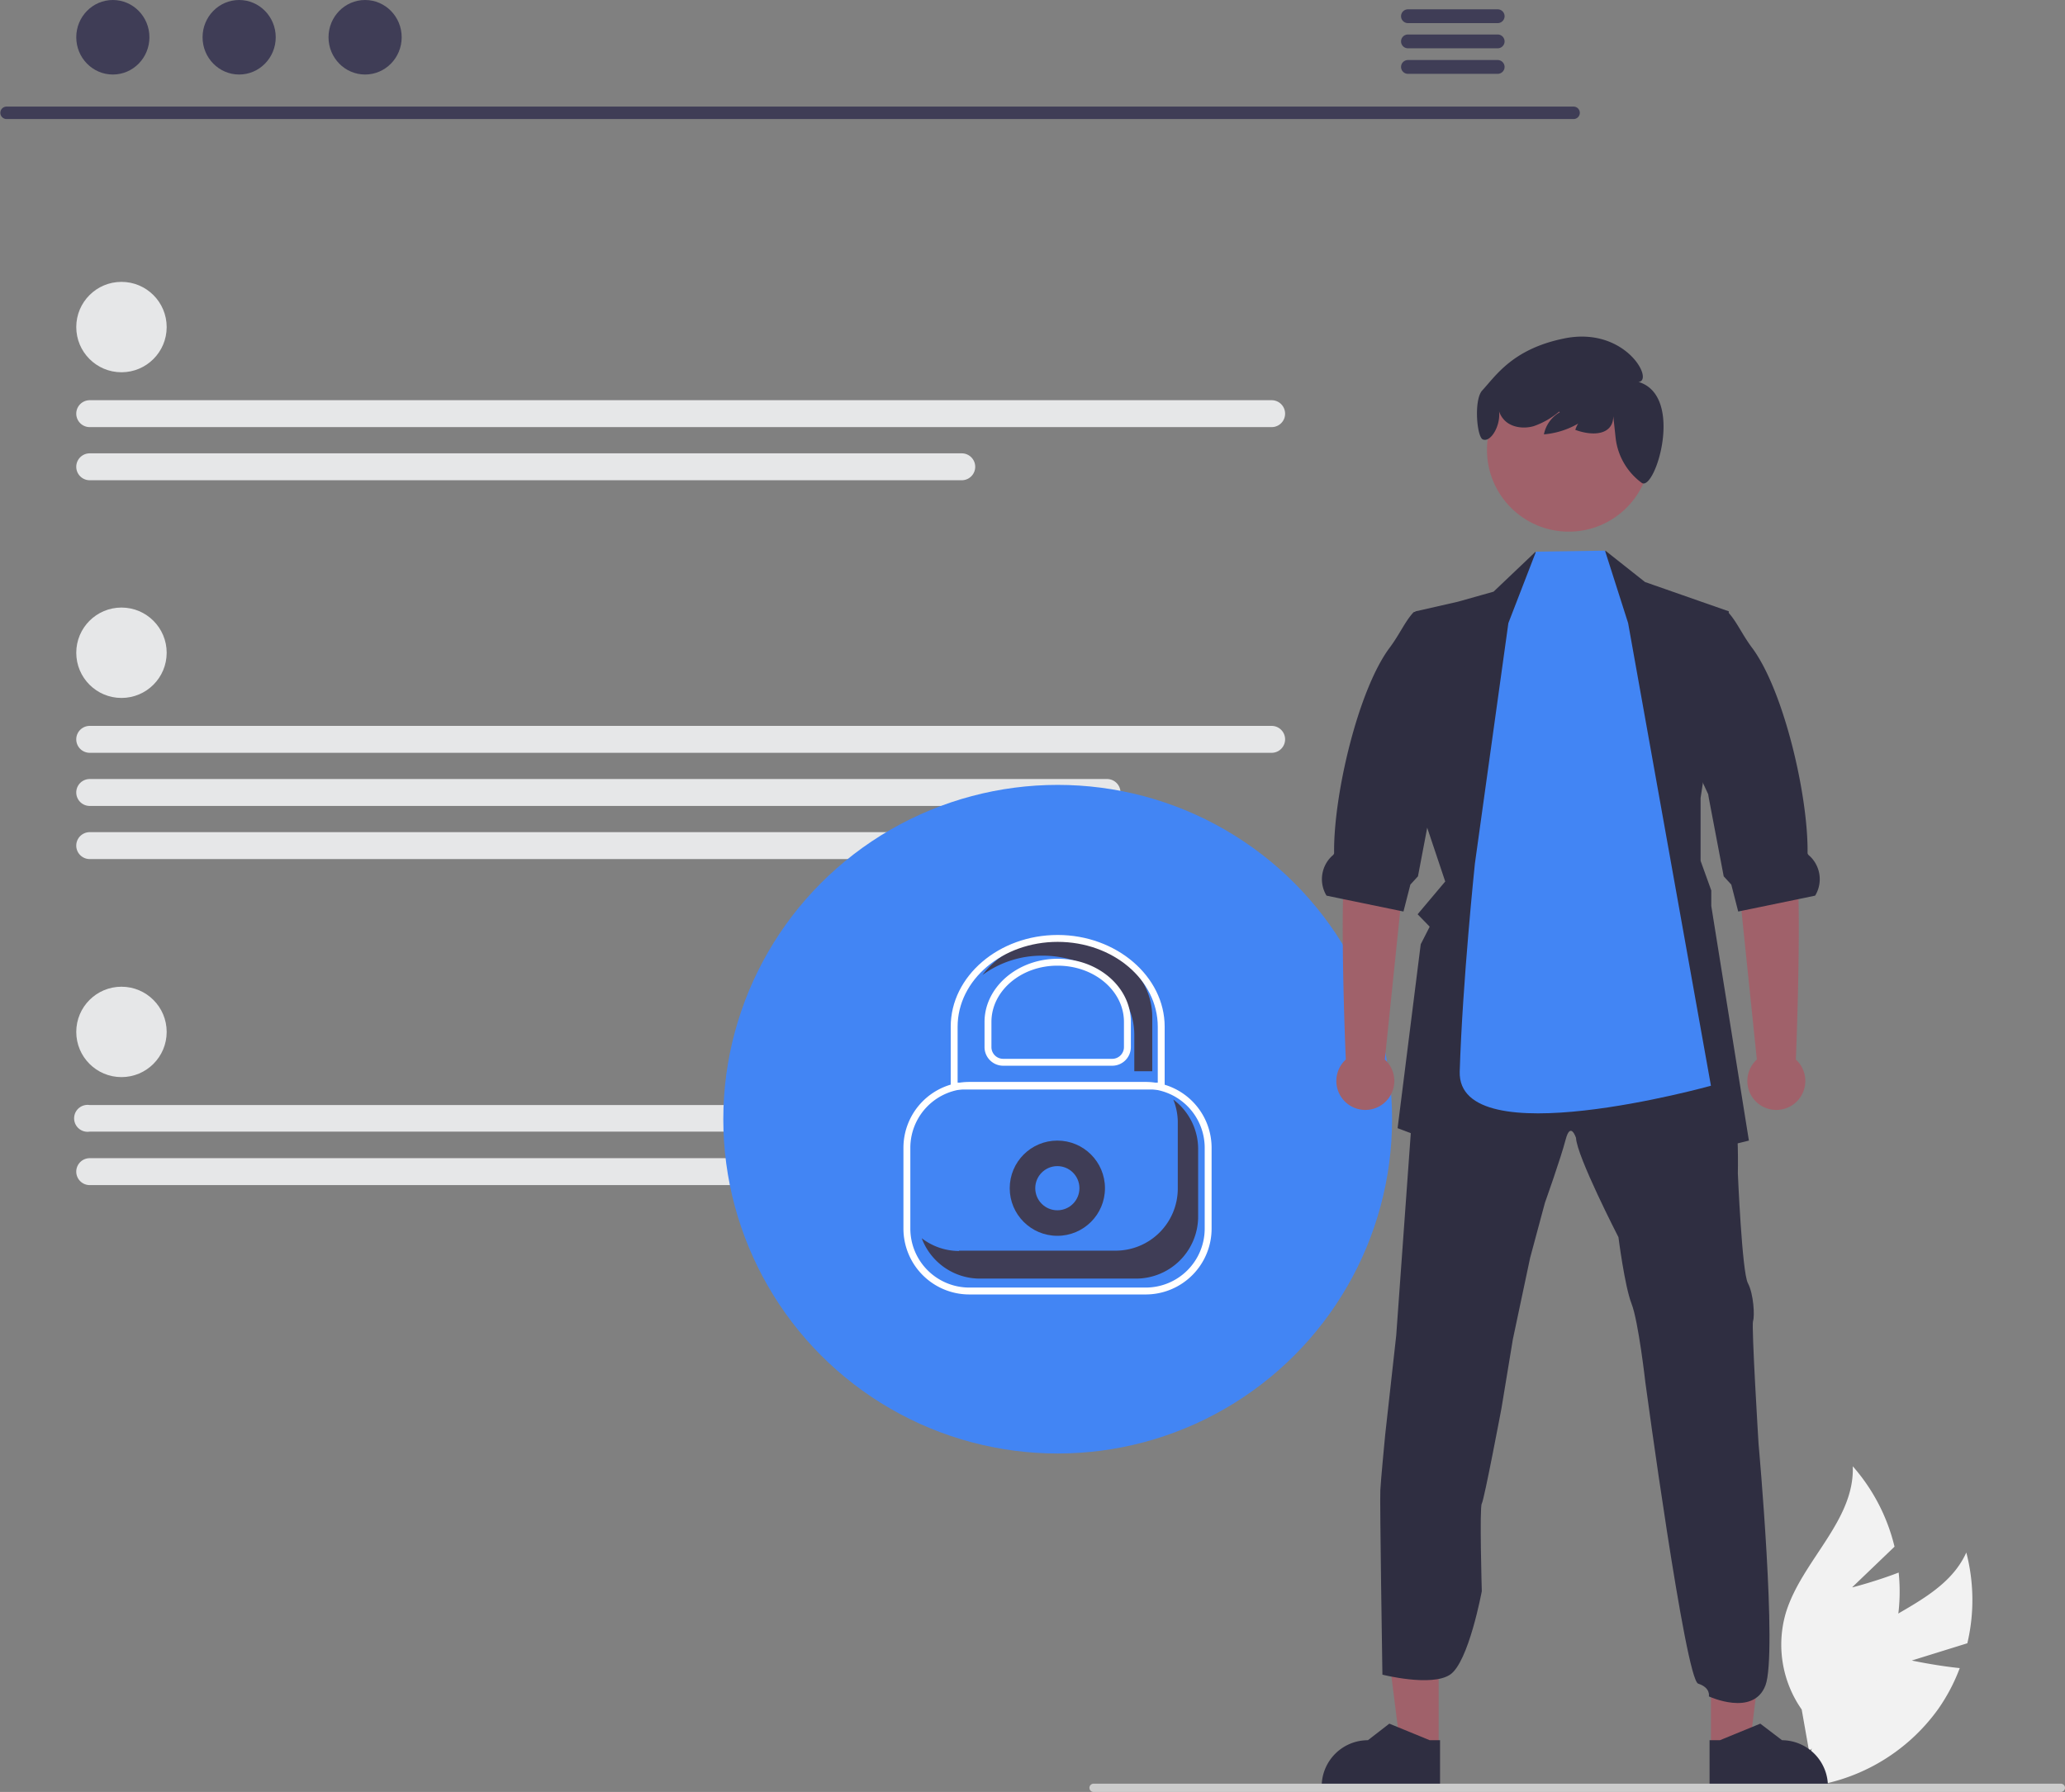 <svg xmlns="http://www.w3.org/2000/svg" data-name="Layer 1" width="598.4" height="519.4" viewBox="0 0 598.4 519.4" xmlns:xlink="http://www.w3.org/1999/xlink"><rect x="0" y="0" width="598.4" height="519.4" fill="#808080" stroke="none"/><path d="m554 481.3 16.1-5a54.6 54.6 0 0 0-.3-26.3c-6.5 14.4-25.5 18-36.3 29.4a32.8 32.8 0 0 0-8.4 27.2l-3.4 11.5a55 55 0 0 0 40-22.8 53.1 53.1 0 0 0 6.2-11.8c-6.9-.7-13.9-2.2-13.9-2.2Z" fill="#f2f2f2"/><path d="m536.8 460 12.2-11.7a54.6 54.6 0 0 0-12.1-23.3c.6 15.8-14.8 27.4-19.4 42.5a32.8 32.8 0 0 0 4.6 28l2.1 11.9a55 55 0 0 0 25.7-38.2 53.1 53.1 0 0 0 .3-13.4c-6.4 2.5-13.4 4.3-13.4 4.3Z" fill="#f2f2f2"/><path d="M456 34.5H1.9a1.8 1.8 0 0 1 0-3.6H456a1.8 1.8 0 0 1 0 3.6Z" fill="#3f3d56"/><ellipse cx="32.7" cy="10.8" rx="10.6" ry="10.8" fill="#3f3d56"/><ellipse cx="69.3" cy="10.8" rx="10.6" ry="10.8" fill="#3f3d56"/><ellipse cx="105.8" cy="10.8" rx="10.6" ry="10.8" fill="#3f3d56"/><path d="M434 2.7h-26a2 2 0 0 0 0 4h26a2 2 0 0 0 0-4Z" fill="#3f3d56"/><path d="M434 10h-26a2 2 0 0 0 0 4h26a2 2 0 0 0 0-4Z" fill="#3f3d56"/><path d="M434 17.4h-26a2 2 0 0 0 0 4h26a2 2 0 0 0 0-4Z" fill="#3f3d56"/><circle cx="35.2" cy="94.8" r="13.1" fill="#e6e7e8"/><path d="M368.5 123.8H26a3.9 3.9 0 1 1 0-7.8h342.5a3.9 3.9 0 1 1 0 7.8Z" fill="#e6e7e8"/><path d="M278.7 139.2H26a3.9 3.9 0 0 1 0-7.8h252.7a3.9 3.9 0 1 1 0 7.8Z" fill="#e6e7e8"/><circle cx="35.2" cy="299.1" r="13.1" fill="#e6e7e8"/><path d="M368.5 328H26a3.9 3.9 0 1 1 0-7.7h342.5a4.4 4.4 0 0 1 4.1 4.2 3.8 3.8 0 0 1-4 3.6Z" fill="#e6e7e8"/><path d="M278.7 343.5H26a3.9 3.9 0 0 1 0-7.8h252.7a3.9 3.9 0 1 1 0 7.8Z" fill="#e6e7e8"/><circle cx="35.2" cy="189.2" r="13.1" fill="#e6e7e8"/><path d="M368.5 218.2H26a3.9 3.9 0 1 1 0-7.8h342.5a3.9 3.9 0 1 1 0 7.8Z" fill="#e6e7e8"/><path d="M320.8 233.6H26a3.9 3.9 0 0 1 0-7.8h294.8a3.9 3.9 0 0 1 0 7.8Z" fill="#e6e7e8"/><path d="M300.8 249H26a3.9 3.9 0 0 1 0-7.8h274.8a3.9 3.9 0 1 1 0 7.8Z" fill="#e6e7e8"/><circle cx="306.5" cy="324.4" r="96.9" fill="#4285f4"/><circle cx="306.4" cy="344.4" r="13.8" fill="#3f3d56"/><circle cx="306.4" cy="344.4" r="6.4" fill="#4285f4"/><path d="M332 375.2h-51a19.1 19.1 0 0 1-19.2-19v-23.5a19.1 19.1 0 0 1 19.1-19.1h51.2a19.1 19.1 0 0 1 19 19v23.5a19.1 19.1 0 0 1-19 19.1Zm-51-59.6a17.1 17.1 0 0 0-17.2 17v23.5a17.1 17.1 0 0 0 17.1 17.1h51.2a17.1 17.1 0 0 0 17-17v-23.5a17.1 17.1 0 0 0-17-17.1Z" fill="#fff"/><path d="M277.9 362.5h45.4a18 18 0 0 0 18-18V325a17.9 17.9 0 0 0-1.3-6.3 17.9 17.9 0 0 1 7.2 14.3v19.6a18 18 0 0 1-18 18h-45.4a18 18 0 0 1-16.7-11.7 17.8 17.8 0 0 0 10.8 3.7Z" fill="#3f3d56"/><polygon points="416.9 506.5 405.8 506.5 400.4 463.5 416.9 463.5 416.9 506.5" fill="#a0616a"/><path d="M417.3 518.2H383v-.5a13.4 13.4 0 0 1 13.4-13.3l6.2-4.8 11.7 4.8h3Z" fill="#2f2e41"/><polygon points="495.8 506.5 507 506.5 512.3 463.5 495.8 463.5 495.8 506.5" fill="#a0616a"/><path d="M495.4 518.2h34.3v-.5a13.4 13.4 0 0 0-13.3-13.3l-6.3-4.8-11.7 4.8h-3Z" fill="#2f2e41"/><path d="M400 431.9c.1-2.5 1.4-16 1.4-16l3.2-28.8 5.5-76.4.4-5 29-5.5 19.7-9.5 23.6 7.5 18.3 6.9.2 6.5c.1 4.6.5 10.3 1.3 11.8 1.3 2.6 1 16.7 1 16.7s1.2 28.6 2.9 31.8 2 9.6 1.5 11 1.6 35.6 1.6 35.6 5.5 60.8 2 70-16.4 3.2-16.4 3.2.6-2.5-3.1-3.7-15.3-87.3-15.3-87.3-2-17.7-4-22.8-3.8-19.3-3.8-19.3-12.1-23.5-12.3-28.8c0 0-1.6-4.9-3 .5s-6 18.3-6 18.3l-4.3 16-5 23.6-3.3 20s-5 26.5-5.7 27.6 0 25.4 0 25.4-3.8 20.6-9.2 24.2-19.6 0-19.6 0-.8-51-.6-53.5Z" fill="#2f2e41"/><polygon points="412.3 236.1 418.8 255.5 410.8 265 414.3 268.6 411.7 273.7 405 327 441.9 341 454.3 325.4 464.1 341 506.8 330.6 495.9 262.6 495.9 258.1 492.8 249.5 492.8 231.3 501 177.2 476.7 168.7 465.2 159.6 461.4 172.5 445.4 169.6 445 159.9 432.8 171.5 422.5 174.4 410.2 177.2 408.6 181.1 411.8 180.4 411.3 231.4 412.3 236.1" fill="#2f2e41"/><path d="m401.3 307.1 6.2-60 1.6-24.7-17.3-3.1s.7 17.7-1.6 27.6c-2.3 9.8-.3 58.9-.2 60.2a8.4 8.4 0 1 0 11.3 0Z" fill="#a0616a"/><path d="m384.4 259.6 4.8 1 16.5 3.4 1 .2 2-7.8 2.2-2.4 4.3-22.6.2-1.2 6.5-14 4.5-41.8-16.7 3-.3.3c-2.4 2.7-4 6.5-6.9 10.3-9.1 12.5-16.1 42.7-15.9 59.2 0 .3-.2.6-.6.9a9.2 9.2 0 0 0-1.6 11.5Z" fill="#2f2e41"/><path d="m509.1 307.1-6.2-60-1.6-24.7 17.3-3.1s-.7 17.7 1.6 27.6c2.2 9.8.3 58.9.2 60.2a8.4 8.4 0 1 1-11.3 0Z" fill="#a0616a"/><path d="m526 259.6-4.8 1-16.5 3.4-1 .2-2-7.8-2.2-2.4-4.3-22.6-.2-1.2-6.5-14 1.4-41.8 10.8 3 .3.3c2.4 2.7 4 6.5 6.9 10.3 9.1 12.5 16.1 42.7 15.9 59.2 0 .3.2.6.6.9a9.2 9.2 0 0 1 1.6 11.5Z" fill="#2f2e41"/><path d="m437.1 180.6 8-20.7 20-.3 6.7 21 24 134.1s-73.5 20.5-72.8-4.1c.8-26 4.4-60.3 4.4-60.3Z" fill="#4285f4"/><circle cx="454.6" cy="130.4" r="23.7" fill="#a0616a"/><path d="M429.5 113.2c3.9-4.2 8.7-11.9 23.3-15 18.1-4 26.7 12.2 22 12.5 13.4 4 4.9 31.6 1 29.3a18.8 18.8 0 0 1-7.6-12.9l-.7-6.5c0 5.3-5.5 6-11 4a7 7 0 0 1 4.9-4.8 23.8 23.8 0 0 1-14 6.1 9.5 9.5 0 0 1 4.6-6.4l-.2-.2a22.8 22.8 0 0 1-7.3 4.2c-3 .9-6.8.4-8.8-2a6.5 6.5 0 0 1-1.3-2.3c.5 4.2-2.4 9-4.6 8.2-1.8-.3-2.8-11.4-.3-14.2Z" fill="#2f2e41"/><path d="M598.4 518.2a1.2 1.2 0 0 1-1.2 1.2H316.9a1.2 1.2 0 0 1 0-2.4h280.3a1.2 1.2 0 0 1 1.2 1.2Z" fill="#ccc"/><path d="M307.3 271.9c-9.5 0-17.8 4.3-22.6 10.7a29.1 29.1 0 0 1 17.4-5.6c14.7 0 26.6 10.3 26.6 23v10.5h5.2v-15.7c0-12.7-12-23-26.6-23Z" fill="#3f3d56"/><path d="M337.5 315.8h-62v-18.2c0-14.7 14-26.6 31-26.6s31 12 31 26.6Zm-60-2h58v-16.2c0-13.6-13-24.6-29-24.6s-29 11-29 24.6Z" fill="#fff"/><path d="M322.4 308.9h-31.8a5.4 5.4 0 0 1-5.3-5.4v-7.3c0-10 9.5-18.3 21.2-18.3s21.2 8.2 21.2 18.3v7.3a5.4 5.4 0 0 1-5.3 5.4Zm-16-29c-10.5 0-19.1 7.3-19.1 16.3v7.3a3.4 3.4 0 0 0 3.3 3.4h31.8a3.4 3.4 0 0 0 3.3-3.4v-7.3c0-9-8.6-16.3-19.2-16.3Z" fill="#fff"/></svg>